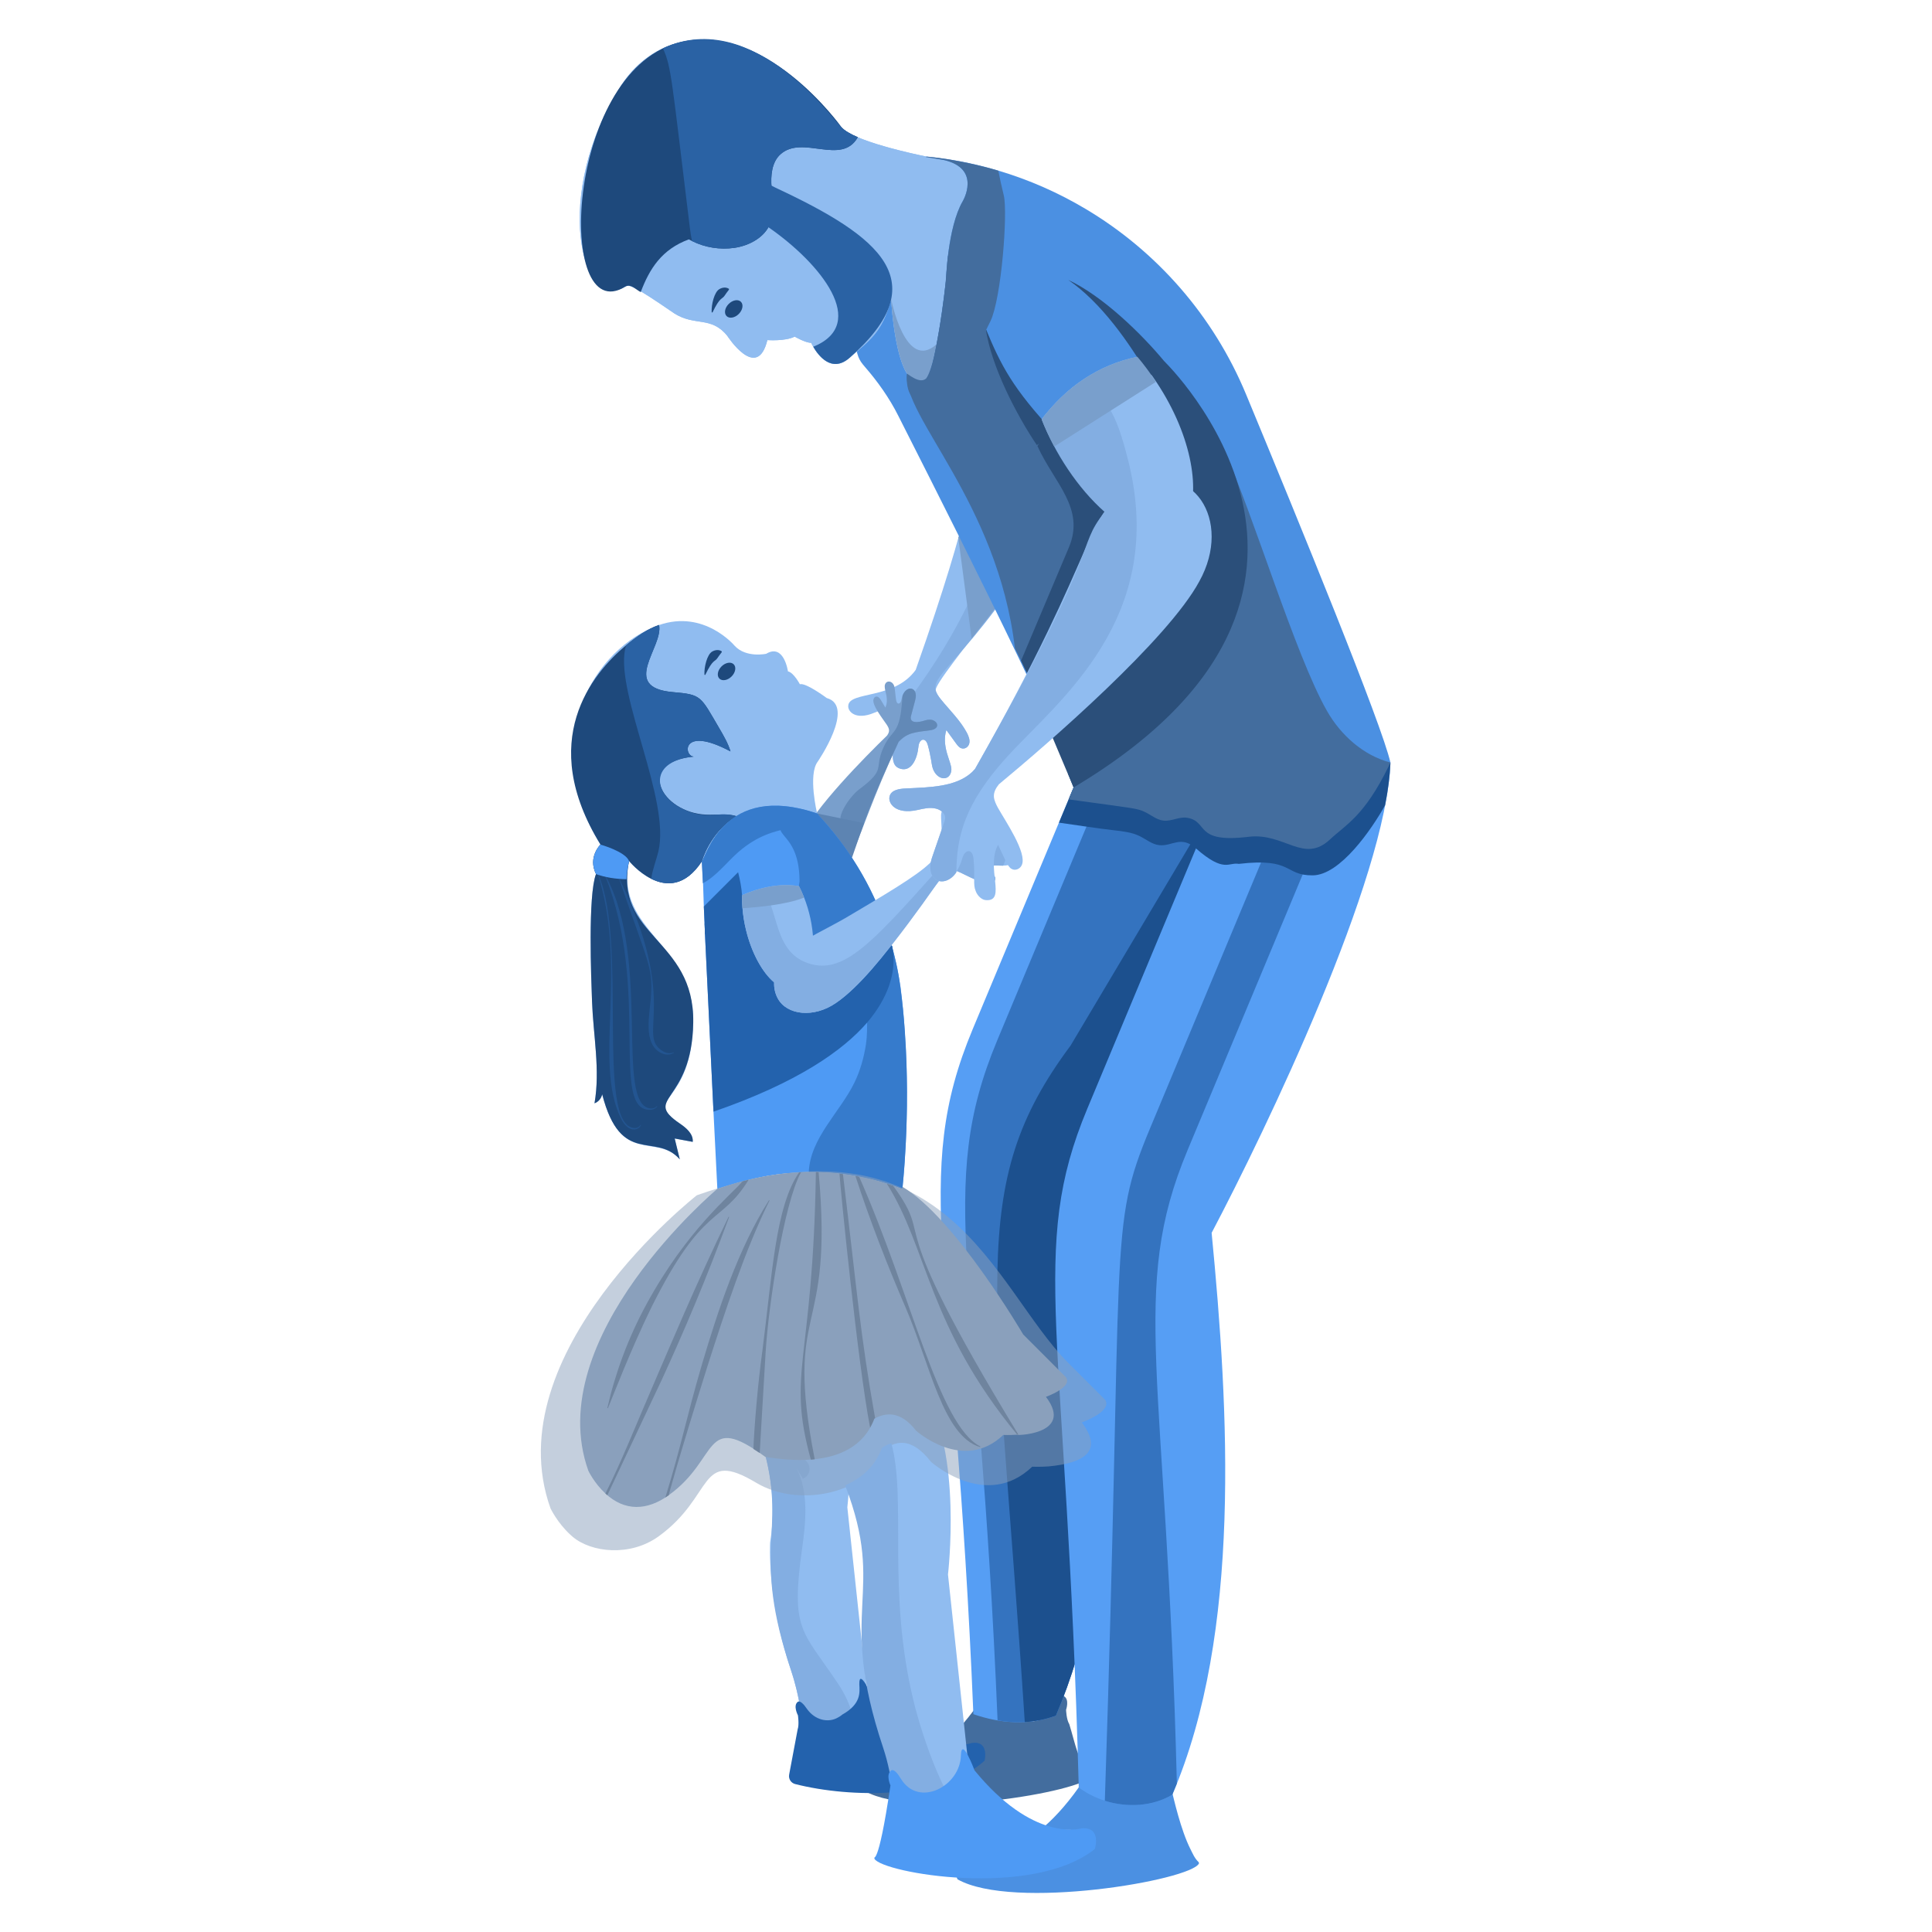 <svg xmlns="http://www.w3.org/2000/svg" enable-background="new 0 0 50 50" viewBox="0 0 50 50" id="WorriedDad">
  <path fill="#90bcf0" d="M25.021,45.825c-0.087,0.199-0.419,0.092-0.419,0.092
			c0.036,0.327-0.378,0.102-0.378,0.102c-0.026,0.183-0.351,0.132-0.351,0.132
			c-0.192,0.166-2.942,0.386-3.064-1.078c-0.041-0.632-0.141-1.258-0.342-1.859
			c-0.626-1.87-0.536-3.296-0.536-3.296c0.417-2.523-1.274-4.711-1.31-4.811
			l1.088-1.127l1.641,0.643c0.933,1.383,0.579,4.386,0.579,4.386l0.563,5.255
			c0.513,0.959,2.2,1.023,2.2,1.023c0.746-0.07,0.413,0.268,0.413,0.268
			C25.289,45.709,25.021,45.825,25.021,45.825z" class="colorf0c990 svgShape"></path>
  <path fill="#83aee2" d="M21.197,45.853c-0.622-0.539-0.217-1.107-0.729-2.638
			c-1.02-3.048-0.13-3.529-0.674-5.603c1.36-0.135,1.269,0.574,0.98,0.653
			l-0.158-0.269c0.315,0.636,0.241,1.388,0.141,2.09
			c-0.299,2.12,0.009,2.108,0.926,3.479
			C22.446,44.704,22.068,45.558,21.197,45.853z" class="colore2b983 svgShape"></path>
  <path fill="#436d9e" d="M28.241,45.968c-0.185,0.393-4.512,1.146-5.86,0.385
			c0,0-0.258-0.518,0.287-0.533c0.081,0.012,1.319,0.167,2.636-1.7
			c0,0,0.249-0.865,0.33-0.397c0.032,0.212,0.041,0.529,0.66,0.722
			c0,0,0.048,0.029,0.126,0.052c0.815,0.282,0.888-0.702,1.105-0.605
			c0.163,0.079,0.065,0.357,0.065,0.357s0.007,0.252,0.083,0.372
			c0.161,0.522,0.238,1.007,0.454,1.038c0,0,0.059,0.096,0.058,0.258
			C28.186,45.916,28.247,45.915,28.241,45.968z" class="color43889e svgShape"></path>
  <path fill="#2362ad" d="M25.481,45.567c-1.099,0.995-3.461,0.972-4.903,0.604
			c-0.108-0.028-0.176-0.134-0.155-0.244l0.22-1.171
			c0.044-0.125,0.007-0.364,0.007-0.364s-0.132-0.248-0.005-0.348
			c0.06-0.044,0.158,0.062,0.242,0.186c0.198,0.279,0.544,0.374,0.81,0.213
			c0.063-0.034,0.099-0.068,0.099-0.068c0.498-0.279,0.452-0.579,0.443-0.785
			c-0.011-0.455,0.338,0.33,0.338,0.33c1.45,1.559,2.5,1.213,2.567,1.189
			C25.613,45.038,25.481,45.567,25.481,45.567z" class="colorad3623 svgShape"></path>
  <path fill="#90bcf0" d="M27.829,12.403c-0.564,1.723-3.683,5.192-3.614,5.469
			c0.066,0.242,0.568,0.636,0.811,1.099c0.044,0.086,0.08,0.183,0.059,0.269
			c-0.019,0.09-0.119,0.161-0.212,0.123c-0.055-0.02-0.093-0.073-0.129-0.121
			l-0.252-0.347c-0.073,0.217-0.033,0.462,0.045,0.692
			c0.031,0.109,0.079,0.214,0.085,0.318c0.002,0.107-0.056,0.219-0.163,0.234
			c-0.105,0.02-0.217-0.06-0.272-0.155c-0.06-0.092-0.071-0.198-0.087-0.301
			c-0.023-0.132-0.051-0.266-0.088-0.399c-0.065-0.221-0.222-0.16-0.242,0.033
			c-0.032,0.327-0.182,0.645-0.447,0.584c-0.389-0.09-0.151-0.673-0.083-1.304
			c0.002-0.03,0.007-0.059,0-0.088c-0.002-0.007-0.003-0.014-0.006-0.021
			c-0.08-0.223-0.401-0.13-0.618-0.038c-0.468,0.196-0.681-0.034-0.663-0.188
			c0.025-0.379,1.19-0.151,1.745-0.925c1.527-4.328,1.398-4.906,1.681-5.778
			C26.096,9.487,28.568,10.248,27.829,12.403z" class="colorf0c990 svgShape"></path>
  <path fill="#83aee2" d="M24.347,18.096c0.234,0.287,0.51,0.553,0.679,0.874
			c0.044,0.086,0.08,0.183,0.059,0.269c-0.019,0.09-0.119,0.161-0.212,0.123
			c-0.055-0.02-0.093-0.073-0.129-0.121l-0.252-0.347
			c-0.073,0.217-0.033,0.462,0.045,0.692c0.031,0.109,0.079,0.214,0.085,0.318
			c0.002,0.107-0.056,0.219-0.163,0.234c-0.105,0.02-0.217-0.06-0.272-0.155
			c-0.06-0.092-0.071-0.198-0.087-0.301c-0.023-0.132-0.051-0.266-0.088-0.399
			c-0.016-0.054-0.038-0.115-0.093-0.135c-0.092-0.028-0.14,0.083-0.148,0.168
			c-0.032,0.327-0.182,0.645-0.447,0.584c-0.374-0.086-0.171-0.55-0.089-1.413
			c3.178-4.039,2.111-5.965,3.611-4.284C24.7,17.551,23.845,17.473,24.347,18.096
			z" class="colore2b983 svgShape"></path>
  <polygon fill="#799fcc" points="24.799 13.905 25.145 16.525 26.011 15.414 25.519 13.051" class="colorcca279 svgShape"></polygon>
  <path fill="#799fcc" d="M24.072,18.899c-0.409,0.054-0.587,0.06-0.815,0.299
			c-1.324,2.83-1.236,3.924-2.213,3.6c-0.367-0.121-0.525-0.648-0.295-1.148
			c0.322-0.728,1.635-2.059,2.209-2.615c0.077-0.111,0.06-0.174-0.012-0.284
			c-0.092-0.14-0.391-0.51-0.338-0.659c0.023-0.076,0.112-0.104,0.185,0.018
			l0.12,0.202c0.1-0.226-0.022-0.419-0.017-0.556
			c0.011-0.15,0.179-0.157,0.239-0.019c0.028,0.053,0.036,0.272,0.058,0.389
			c0.022,0.124,0.112,0.097,0.133-0.005c0.07-0.363,0.337-0.37,0.375-0.161
			c0.017,0.1-0.038,0.238-0.128,0.58c-0.007,0.066,0.006,0.129,0.115,0.147
			c0.145,0.025,0.282-0.092,0.433-0.056
			C24.195,18.65,24.333,18.866,24.072,18.899z" class="colorcca279 svgShape"></path>
  <path fill="#6289b7" d="M24.072,18.899c-0.409,0.054-0.587,0.06-0.815,0.299
			c-0.377,0.806-0.692,1.507-0.984,2.347c-0.208-0.055-0.382-0.106-0.485-0.219
			c-0.168-0.185,0.221-0.729,0.445-0.896c0.734-0.547,0.362-0.522,0.645-1.116
			c0.233-0.486,0.413-0.261,0.477-1.287c0-0.007,0.001-0.015,0.002-0.022
			c0.1-0.283,0.419-0.235,0.328,0.112l-0.111,0.423
			c-0.002,0.016-0.007,0.031-0.004,0.048c0.009,0.134,0.206,0.104,0.335,0.067
			c0.067-0.021,0.142-0.041,0.216-0.023C24.286,18.674,24.333,18.866,24.072,18.899z" class="colorb78862 svgShape"></path>
  <polygon fill="#5d84b2" points="22.359 21.302 22.05 22.195 20.976 21.548 21.147 21.053" class="colorb2835d svgShape"></polygon>
  <path fill="#569ef4" d="M32.847,19.176c-0.222,0.583,0.988,0.352-4.467,10.696
			c0.542,5.596,0.59,10.681-1.054,14.527c-0.697,0.259-1.43,0.207-2.135-0.036
			c-0.485-11.773-1.625-13.879-0.017-17.73l2.231-5.343
			c0.043-0.103,1.602-3.837,1.559-3.735L32.847,19.176z" class="colorf45669 svgShape"></path>
  <path fill="#3473bf" d="M32.846,19.203c-0.105,2.815-3.106,8.091-4.466,10.669
			c0.542,5.596,0.59,10.681-1.054,14.527c-0.485,0.18-0.995,0.212-1.509,0.125
			c-0.477-11.635-1.616-13.747-0.009-17.599l2.231-5.343
			c0.043-0.103,1.602-3.837,1.559-3.735L32.846,19.203z" class="colorbf3452 svgShape"></path>
  <path fill="#1c508e" d="M31.947,19.932c-0.244,1.091-2.465,7.852-3.567,9.94
			c0.542,5.596,0.59,10.681-1.054,14.527c-0.262,0.097-0.534,0.152-0.805,0.167
			c-0.742-11.366-1.543-13.846,1.187-17.509L31.947,19.932z" class="color8e1c3f svgShape"></path>
  <path fill="#4e9af4" d="M23.355,30.77c-0.047-0.018-0.341-0.12-0.39-0.13
			c-0.027-0.013-0.183-0.06-0.19-0.06c-0.092-0.035-0.515-0.12-0.53-0.12
			l-0.01-0.01c-0.062-0.021-0.491-0.076-0.51-0.07
			c-0.03-0.01-0.06-0.02-0.08-0.01c-0.27-0.036-0.43-0.027-0.53-0.03
			v-0.01c-0.1,0.003-0.49,0.013-0.39,0.01h-0.04
			c-0.02,0-0.05,0-0.07,0.01c-0.718,0.031-1.323,0.189-2.05,0.42
			c-0.005-0.101-0.107-2.129-0.1-2l-0.22-4.59l-0.01-0.28l-0.02-0.44
			l-0.02-0.6l-0.03-0.57c0,0-0.34-1.06-0.42-1.32h-0.01
			c0-0.03-0.01-0.05-0.01-0.06c0-0.06,1.86-0.79,1.89-0.79
			c0.101,0,1.418,0.866,1.52,0.93h0.01c0.01,0.02,0.03,0.03,0.04,0.05
			c0.618,0.657,1.129,1.45,1.46,2.19c0.1,0.22,0.19,0.44,0.26,0.66
			c0.067,0.1,0.139,0.41,0.17,0.51c0,0,0,0,0,0.01l0.01,0.01
			c0,0.01,0.01,0.03,0.01,0.06c0.09,0.33,0.16,0.66,0.21,1
			c0.05,0.39,0.09,0.78,0.11,1.16C23.504,27.961,23.492,29.354,23.355,30.77
			z" class="colorf47a4e svgShape"></path>
  <path fill="#4b90e2" d="M31.029,48.226c-0.203,0.435-4.807,1.224-6.248,0.411
			c0,0-0.275-0.553,0.306-0.569c0.086,0.013,1.425,0.183,2.829-1.808
			c0,0,0.248-0.927,0.334-0.427c0.119,0.791,1.359,1.221,1.766,0.43
			c0.075-0.152,0.17-0.287,0.251-0.251c0.174,0.084,0.07,0.382,0.07,0.382
			c0.031,0.109,0.215,0.96,0.477,1.472c0.051,0.1,0.103,0.229,0.203,0.322
			C31.025,48.195,31.031,48.207,31.029,48.226z" class="color75b6d6 svgShape"></path>
  <path fill="#569ef4" d="M35.984,19.735c0,0.004-0,0.008-0,0.012
			c-0.11,3.002-3.208,9.468-4.627,12.159c0.444,4.584,0.779,10.356-1.017,14.539
			c-0.695,0.422-1.725,0.341-2.422-0.187c-0.313-11.9-1.31-13.897,0.22-17.562
			c0.074-0.177,3.798-9.097,3.667-8.782l0.136-0.325L35.984,19.735z" class="colorf45669 svgShape"></path>
  <path fill="#3473bf" d="M34.166,21.548c-0.043,0.104-3.652,8.745-3.433,8.221
			c-1.522,3.645-0.537,5.769-0.276,16.39c-0.038,0.096-0.077,0.191-0.118,0.286
			c-0.51,0.31-1.18,0.338-1.746,0.159c0.491-14.738,0.076-14.78,1.169-17.4
			c0.05-0.12,3.41-8.168,3.197-7.656H34.166z" class="colorbf3452 svgShape"></path>
  <path fill="#4b90e2" d="M35.984,19.735c0,0-0.014,0.031-0.041,0.087
			c-0.636,1.306-1.115,1.52-1.522,1.902c-0.683,0.639-1.176-0.18-2.106-0.068
			c-1.427,0.173-1.023-0.397-1.591-0.492c-0.203-0.034-0.403,0.095-0.608,0.074
			c-0.177-0.018-0.321-0.143-0.481-0.221c-0.211-0.102-0.242-0.089-1.979-0.329
			l0.129-0.309l-0.143-0.356c0.069-0.517-4.058-8.59-4.394-9.262
			c-0.231-0.46-0.53-0.882-0.868-1.271c-0.316-0.363-0.151-0.362-0.678-3.233
			l0.147-1.065l2.069-1.107l0.042-0.022l0.021-0.011c0,0,0.122,0.009,0.338,0.038
			c0.519,0.07,1.026,0.18,1.518,0.326c0.797,0.237,1.556,0.572,2.26,0.992
			c1.835,1.092,3.306,2.761,4.151,4.798C33.61,13.489,35.772,18.77,35.984,19.735z" class="color75b6d6 svgShape"></path>
  <path fill="#90bcf0" d="M24.915,5.207c-0.396,0.681-0.434,2.055-0.434,2.055
			c-0.282,2.39-0.488,2.448-0.511,2.548c-0.774,0.54-0.908-2.068-0.908-2.068
			c-0.231,0.873-0.541,1.048-1.075,1.518c-0.593,0.52-0.994-0.387-0.994-0.387
			c-0.146,0.002-0.427-0.161-0.427-0.161c-0.241,0.125-0.707,0.09-0.707,0.09
			C19.593,9.888,18.822,8.691,18.822,8.691c-0.42-0.518-0.833-0.24-1.369-0.579
			c-1.103-0.759-1.177-0.752-1.278-0.691c-1.127,0.694-1.906-2.409-0.092-5.219
			c0.336-0.522,0.84-0.921,1.438-1.087c2.255-0.627,4.249,2.171,4.249,2.171
			c0.078,0.092,0.233,0.182,0.43,0.266c0.782,0.335,2.236,0.592,2.236,0.592
			C25.41,4.373,24.915,5.207,24.915,5.207z" class="colorf0c990 svgShape"></path>
  <path fill="#90bcf0" d="M24.22,4.102c-0.024,0.103-0.043,0.208-0.059,0.31
			c-0.314,1.966-0.589,4.169-0.688,5.258c-0.339-0.542-0.41-1.929-0.41-1.929
			c-0.234,0.877-0.587,1.088-1.075,1.518c-0.466,0.408-0.814-0.064-0.941-0.285
			c-0.035-0.06-0.053-0.102-0.053-0.102c-0.146,0.002-0.427-0.161-0.427-0.161
			c-0.241,0.125-0.707,0.09-0.707,0.09C19.593,9.888,18.822,8.691,18.822,8.691
			c-0.42-0.518-0.833-0.24-1.369-0.579c-1.103-0.759-1.177-0.752-1.278-0.691
			c-1.127,0.694-1.906-2.409-0.092-5.219c0.336-0.522,0.84-0.921,1.438-1.087
			c2.255-0.627,4.249,2.171,4.249,2.171c0.078,0.092,0.233,0.182,0.43,0.266
			C22.797,3.807,23.786,4.017,24.22,4.102z" class="colorf0c990 svgShape"></path>
  <path fill="#1e497c" d="M22.2,3.551c-0.422,0.749-1.427-0.074-2.003,0.443
			c-0.228,0.207-0.254,0.555-0.229,0.861c0.025,0.308,0.084,0.629-0.028,0.916
			c-0.143,0.369-0.54,0.585-0.932,0.643c-0.373,0.054-0.761-0.007-1.097-0.175
			c-0.028-0.013-0.056-0.028-0.083-0.044c-0.701,0.257-1.018,0.759-1.246,1.364
			c-0.136-0.069-0.261-0.227-0.406-0.138c-1.79,1.101-1.562-5.497,1.346-6.307
			c2.255-0.627,4.249,2.171,4.249,2.171C21.848,3.377,22.003,3.467,22.2,3.551z" class="color7c441e svgShape"></path>
  <path fill="#367bcc" d="M23.352,30.773c-0.796-0.305-1.603-0.449-2.421-0.438
			c0.036-0.883,0.807-1.55,1.181-2.316c0.153-0.314,0.247-0.654,0.3-0.999
			c0.115-0.74-0.215-2.184,0.671-2.545c0.084,0.336,0.152,0.576,0.218,1.069
			c0.052,0.389,0.09,0.777,0.117,1.154C23.574,28.897,23.352,30.773,23.352,30.773z" class="colorcc5236 svgShape"></path>
  <path fill="#2362ad" d="M23.125,24.86c0,0.36-0.12,0.94-0.68,1.6
			c-0.63,0.73-1.81,1.56-3.98,2.31l-0.22-4.59l-0.01-0.28
			c0.21-0.46,0.57-0.63,0.97-0.73c0.101,0.089,1.551,1.369,1.45,1.28
			c0.1,0.089,0.71,0.629,0.61,0.54h0.01l0.22,0.2l1.57-0.72
			l0.01-0.01c0,0,0,0,0,0.01l0.01,0.01c0,0.01,0.01,0.03,0.01,0.06
			C23.115,24.61,23.125,24.72,23.125,24.86z" class="colorad3623 svgShape"></path>
  <path fill="#367bcc" d="M22.95,24.046c-0.596,0.57-1.475,0.562-1.975,0.124
			c-0.555-0.485-0.318-1.062-0.283-1.357c0-1.556-1.142-1.054,0.045-1.869
			c0.003-0.002,0.006-0.004,0.01-0.006c0.127,0.029,0.26,0.067,0.399,0.115
			c0.001,0.001,0.001,0.001,0.001,0.001
			C21.945,21.915,22.556,22.879,22.95,24.046z" class="colorcc5236 svgShape"></path>
  <path fill="#90bcf0" d="M25.35,22.5l0.279,0.104c0.235,0.09,0.132,0.292-0.128,0.24
			c-0.296-0.063-0.729-0.337-0.887-0.336c-0.28,0.008-1.771,2.636-2.979,3.448
			c-0.576,0.399-1.273,0.317-1.507-0.117c-0.07-0.129-0.099-0.271-0.094-0.415
			c0.035-0.905,0.984-1.135,2.035-1.778c2.495-1.474,2.33-1.469,2.286-2.473
			c-0.006-0.099,0.004-0.22,0.094-0.251c0.083-0.034,0.19,0.042,0.232,0.13
			c0.038,0.09,0.031,0.188,0.019,0.277c-0.1,0.799,0.563,0.144,0.723,0.157
			c0.144-0.068,0.308-0.091,0.381,0.043c0.093,0.169-0.098,0.328-0.307,0.409
			c-0.128,0.048-0.228,0.207,0.306,0.152c0.159-0.019,0.36-0.004,0.373,0.155
			C26.22,22.548,25.68,22.274,25.35,22.5z" class="colorf0c990 svgShape"></path>
  <path fill="#90bcf0" d="M20.034,25.424c-0.3-0.252-0.579-0.749-0.727-1.355
			c-0.047-0.194-0.077-0.384-0.091-0.564c-0.01-0.117-0.012-0.231-0.008-0.339
			c0.465-0.199,0.966-0.316,1.47-0.233C21.423,24.397,20.957,26.197,20.034,25.424
			z" class="colorf0c990 svgShape"></path>
  <path fill="#90bcf0" d="M21.162,19.712c-0.257,0.338-0.015,1.341-0.015,1.341
			c-2.421-0.829-2.883,1.161-2.983,1.239c-0.843,1.282-1.884-0.008-1.884-0.008
			c-0.381,1.83,1.693,2.123,1.659,4.181c-0.031,2.179-1.364,1.919-0.342,2.616
			c0.167,0.113,0.347,0.271,0.33,0.471c-0.156-0.029-0.312-0.058-0.467-0.087
			c0.044,0.18,0.088,0.36,0.133,0.54c-0.613-0.696-1.521,0.198-2.009-1.685
			c-0.019,0.106-0.098,0.198-0.198,0.234c0.15-0.864-0.031-1.755-0.064-2.631
			c-0.022-0.605-0.109-2.739,0.103-3.301c-0.218-0.442,0.115-0.764,0.115-0.764
			c-1.649-2.672-0.155-5.098,1.516-5.682c1.172-0.408,1.959,0.539,1.959,0.539
			c0.296,0.318,0.814,0.205,0.814,0.205c0.461-0.277,0.563,0.455,0.563,0.455
			c0.147,0.028,0.309,0.333,0.309,0.333c0.151-0.048,0.695,0.357,0.695,0.357
			C22.15,18.275,21.162,19.712,21.162,19.712z" class="colorf0c990 svgShape"></path>
  <path fill="#1e497c" d="M19.059 21.123c-.693.415-.895 1.168-.895 1.168-.441.672-.937.638-1.309.452-.338-.167-.574-.46-.574-.46-.408 1.963 1.695 1.996 1.66 4.18-.033 2.097-1.339 1.934-.343 2.617.168.113.348.27.33.471-.156-.029-.311-.058-.467-.087.044.18.088.36.132.54-.634-.72-1.521.202-2.009-1.685-.02.106-.098.198-.198.234.15-.864-.032-1.756-.064-2.632-.022-.6-.109-2.74.102-3.301-.218-.442.116-.764.116-.764-1.656-2.684-.221-4.421.666-5.159.3-.249.557-.421.85-.524.119.571-1.025 1.616.353 1.738.754.065.712.095 1.209.943.111.19.223.382.287.592-1.288-.687-1.215.134-.948.134-1.538.143-.845 1.458.327 1.503C18.535 21.096 18.811 21.043 19.059 21.123zM18.231 17.464c-.013-.198.07-.531.201-.602.072-.042.17-.057.246-.006l.002.021c-.056.069-.081.11-.111.151-.074.113-.114.017-.317.439L18.231 17.464z" class="color7c441e svgShape"></path>
  <ellipse cx="18.803" cy="17.377" fill="#1e497c" rx=".262" ry=".184" transform="rotate(-45 18.803 17.377)" class="color7c441e svgShape"></ellipse>
  <ellipse cx="18.989" cy="7.996" fill="#1e497c" rx=".184" ry=".262" transform="rotate(45.055 18.99 7.996)" class="color7c441e svgShape"></ellipse>
  <path fill="#1e497c" d="M18.866,7.496c-0.056,0.069-0.081,0.11-0.11,0.151
			c-0.072,0.11-0.119,0.025-0.317,0.44l-0.021-0.004
			c-0.012-0.196,0.069-0.531,0.202-0.602c0.071-0.042,0.17-0.057,0.245-0.006
			L18.866,7.496z" class="color7c441e svgShape"></path>
  <path fill="#90bcf0" d="M27.83,48.015c-0.093,0.212-0.446,0.098-0.446,0.098
			c0.007,0.065-0.002,0.109-0.022,0.138c-0.088,0.13-0.381-0.029-0.381-0.029
			c-0.027,0.196-0.373,0.141-0.373,0.141c-0.253,0.218-1.44,0.087-2.217-0.027
			c-1.402-0.207-0.88-1.504-1.415-3.104c-1.53-4.571,0.797-3.953-1.969-8.644
			l1.16-1.202l1.749,0.686c0.995,1.475,0.618,4.677,0.618,4.677l0.6,5.603
			c0.547,1.023,2.373,1.007,2.373,1.007c0.795-0.075,0.244,0.549,0.244,0.549
			C27.947,48.071,27.83,48.015,27.83,48.015z" class="colorf0c990 svgShape"></path>
  <path fill="#8aa1bc" d="M27.069,36.15c0.764,1.007-0.892,1.006-0.742,0.98
			c-0.205,0.014-0.362,0.006-0.362,0.006c-1.033,0.987-2.257-0.11-2.257-0.11
			c-0.408-0.527-0.789-0.468-1.082-0.311c-0.546,1.494-2.715,0.983-2.816,0.992
			c-1.626-1.19-1.18,0.038-2.5,0.986h-0
			c-0.563,0.408-1.143,0.424-1.642-0.042c-0.289-0.266-0.441-0.587-0.441-0.587
			c-1.237-3.457,3.334-7.293,3.334-7.293c1.593-0.561,3.211-0.612,4.79,0
			c0,0,0.002-0.019,0.006-0.056c1.356,0.797,3.123,3.82,3.123,3.82l1.11,1.111
			C27.759,35.908,27.069,36.15,27.069,36.15z" class="color8abca5 svgShape"></path>
  <path fill="#8aa1bc" d="M27.996,36.812c0.561,0.739,0.076,1.05-0.862,1.139
			c-0.238,0.016-0.42,0.007-0.42,0.007c-1.2,1.146-2.621-0.127-2.621-0.127
			c-0.526-0.68-0.93-0.5-1.15-0.361c-0.425,1.171-2.239,1.576-3.365,0.908
			c-1.517-0.911-1.072,0.333-2.54,1.388h-0
			c-0.733,0.525-1.738,0.416-2.222,0.002c-0.02-0.017-0.038-0.034-0.057-0.051
			c-0.335-0.308-0.512-0.681-0.512-0.681c-1.436-4.014,3.788-8.103,3.788-8.103
			c6.508-2.296,7.643,2.367,9.613,4.34l0.954,0.955
			C28.796,36.531,27.996,36.812,27.996,36.812z" opacity=".5" class="color8abca5 svgShape"></path>
  <path fill="#6f849e" d="M19.374 30.532c-.722 1.179-1.173.611-2.514 3.298-.529 1.079-1.036 2.399-1.127 2.615l-.015-.005c.202-.898.541-1.82 1.008-2.679 1.051-1.932 2.171-2.815 2.494-3.19C19.271 30.557 19.323 30.544 19.374 30.532zM19.915 31.069c-.627 1.264-1.159 2.893-1.601 4.273-.726 2.31-1.048 3.466-1.003 3.352h-0c-.031.022-.061.043-.092.062.438-1.426.533-2.035.951-3.458.407-1.369.927-2.968 1.732-4.237L19.915 31.069zM18.87 31.496c-.595 1.612-1.147 2.911-1.733 4.19-.05.109-1.368 2.903-1.419 3.01-.017-.014-.033-.029-.049-.044.452-.905.771-1.738 1.331-3.028.257-.588 1.02-2.422 1.856-4.135L18.87 31.496zM20.729 30.339c-.443.805-.84 3.451-.913 4.631-.006.1-.154 2.611-.144 2.452-.004.06-.007.121-.011.181-.057-.038-.111-.073-.163-.104.02-.541.112-1.677.232-2.538.253-1.953.335-3.735.951-4.619C20.697 30.34 20.714 30.339 20.729 30.339zM21.085 37.766c-.034.004-.067.007-.1.01-.63-2.285.055-2.488.13-7.442.023 0 .047 0.0.071.002C21.584 34.723 20.283 33.669 21.085 37.766zM22.648 36.702c-.014.009-.022.015-.022.015-.03.083-.067.16-.107.231-.318-1.621-.782-6.313-.793-6.574.03.003.059.006.089.011C22.191 33.487 22.257 34.503 22.648 36.702zM25.373 37.436l-.006.015c-.963-.285-1.292-2.127-1.93-3.612-.459-1.061-.925-2.25-1.299-3.405.032.005.064.011.096.018C23.601 33.542 24.285 36.882 25.373 37.436zM26.357 37.129c-.01 0-.02.002-.03.002-2.3-2.782-2.317-4.82-3.376-6.498.055.017.11.035.164.054C24.259 32.273 22.687 31.109 26.357 37.129z" class="color6f9e85 svgShape"></path>
  <path fill="#2a62a4" d="M22.2,3.551c-0.422,0.749-1.427-0.074-2.003,0.443
			c-0.228,0.207-0.254,0.555-0.229,0.861c0.025,0.308,0.084,0.629-0.028,0.916
			c-0.143,0.369-0.54,0.585-0.932,0.643c-0.373,0.054-0.761-0.007-1.097-0.175
			c-0.027-0.115-0.044-0.234-0.058-0.347c-0.475-3.866-0.475-4.157-0.697-4.642
			c2.365-1.107,4.514,1.989,4.614,2.035C21.848,3.377,22.003,3.467,22.2,3.551z" class="colora45e2a svgShape"></path>
  <path fill="#799fcc" d="M24.237,8.911c-0.158,0.812-0.266,0.899-0.266,0.899
			c-0.774,0.54-0.908-2.068-0.908-2.068S23.431,9.634,24.237,8.911z" class="colorcca279 svgShape"></path>
  <path fill="#1c508e" d="M35.984,19.747c-0.012,0.321-0.059,0.688-0.138,1.093
			c-0.345,0.62-1.163,1.812-1.875,1.814c-0.742,0.005-0.497-0.462-1.911-0.297
			c-0.269-0.049-0.373,0.243-1.109-0.4c-0.394-0.347-0.608-0.05-0.947-0.084
			c-0.188-0.019-0.342-0.153-0.513-0.236c-0.201-0.097-0.427-0.123-0.648-0.148
			c-0.464-0.052-0.96-0.133-1.438-0.199c0.042-0.101,0.555-1.33,0.508-1.218
			C28.014,20.068,36.457,19.728,35.984,19.747z" class="color8e1c3f svgShape"></path>
  <path fill="#436d9e" d="M35.943,19.822c-0.636,1.306-1.115,1.52-1.522,1.902
			c-0.683,0.639-1.176-0.18-2.106-0.068c-1.427,0.173-1.023-0.397-1.591-0.492
			c-0.203-0.034-0.403,0.095-0.608,0.074c-0.177-0.018-0.321-0.143-0.481-0.221
			c-0.211-0.102-0.242-0.089-1.979-0.329l0.129-0.309l-0.143-0.356
			c1.173-1.281,2.466-2.52,3.076-4.14c0.413-1.097-0.688-4.158-0.569-5.298
			c0.116-1.117,1.037,0.02,1.539,1.093c0.711,1.519,1.825,5.271,2.657,6.726
			c0.357,0.625,0.944,1.15,1.64,1.331
			C35.989,19.749,35.939,19.808,35.943,19.822z" class="color43889e svgShape"></path>
  <path fill="#2b4f7a" d="M27.785,20.379l-0.559-1.325c0.936-3.674,1.722-9.31,2.91-9.699
			C30.136,9.355,36.291,15.307,27.785,20.379z" class="color2b6b7a svgShape"></path>
  <path fill="#90bcf0" d="M28.588,13.248c-0.701-0.618-1.291-1.53-1.631-2.397
			c0.647-0.842,1.463-1.408,2.478-1.618C31.797,12.021,31.081,15.446,28.588,13.248z" class="colorf0c990 svgShape"></path>
  <path fill="#436d9e" d="M27.465,15.184c-0.536,1.026-0.399,1.361-0.919,2.166
			c-0.083-0.184-0.231-0.472-0.28-0.572c-0.449-3.79-2.931-6.015-2.792-7.108
			c0.569,0.419,0.608,0.039,0.763-0.759c0.237-1.215,0.261-1.993,0.297-2.292
			c0.476,0.822,0.704,1.171,1.075,2.14C26.749,11.742,29.182,11.896,27.465,15.184
			z" class="color43889e svgShape"></path>
  <path fill="#2b4f7a" d="M28.811 11.837v4.162l-1.703 2.311-.26-.261c-.07-.166-.175-.448-.423-.951l1.237-2.93c.43-1.019-.381-1.667-.814-2.626l.378-.546 1.363.583L28.811 11.837zM30.149 9.371l-.411.379c-.515-.888-1.245-1.926-2.094-2.507C28.529 7.655 29.538 8.63 30.149 9.371z" class="color2b6b7a svgShape"></path>
  <path fill="#2b4f7a" d="M26.832,11.518l0.481-0.285c-1.115-1.186-1.409-1.784-1.802-2.724
			C25.653,9.475,26.296,10.72,26.832,11.518z" class="color2b6b7a svgShape"></path>
  <path fill="#436d9e" d="M25.633,8.312c-1.312,2.725-2.25,2.337-2.159,1.358
			c0.125,0.202,0.287,0.286,0.497,0.14c0.024-0.101,0.23-0.166,0.511-2.548
			c0,0,0.038-1.374,0.434-2.055c0,0,0.495-0.833-0.479-1.064
			c0,0-0.31-0.049-0.477-0.078l0.021-0.011c0,0,0.122,0.009,0.338,0.038
			c0.519,0.07,1.026,0.18,1.518,0.326c0.032,0.174,0.087,0.417,0.142,0.645
			C26.083,5.504,25.919,7.716,25.633,8.312z" class="color43889e svgShape"></path>
  <path fill="#83aee2" d="M25.961,22.405c-0.129,0-0.408-0.043-0.61,0.095l0.279,0.104
			c0.235,0.09,0.132,0.292-0.128,0.24c-0.562-0.119-0.806-0.503-1.072-0.241
			c-0.567,0.837-1.956,2.79-2.795,3.353c-0.576,0.399-1.273,0.317-1.507-0.117
			c-0.07-0.129-0.099-0.271-0.094-0.415c-0.3-0.252-0.579-0.749-0.727-1.355
			c-0.047-0.194-0.077-0.384-0.091-0.564c-0.01-0.117-0.012-0.231-0.008-0.339
			c0.167-0.071,0.332-0.13,0.496-0.172c0.479,0.497,0.275,1.693,1.297,1.96
			c1.007,0.262,1.831-0.873,4.139-3.417C25.811,20.795,26.444,21.291,25.961,22.405z
			" class="colore2b983 svgShape"></path>
  <path fill="#90bcf0" d="M31.037,15.048c-0.812,1.504-3.88,4.168-5.185,5.249
			c-0.078,0.097-0.138,0.203-0.13,0.326c0.01,0.101,0.057,0.196,0.107,0.287
			c0.179,0.322,0.757,1.161,0.616,1.475c-0.041,0.101-0.172,0.162-0.271,0.099
			c-0.1-0.057-0.177-0.276-0.344-0.62c-0.321,0.585,0.215,1.452-0.296,1.432
			c-0.125,0.002-0.239-0.115-0.283-0.235c-0.077-0.184-0.01-0.332-0.057-0.845
			c-0.031-0.275-0.227-0.223-0.287-0.012c-0.264,0.935-1.042,0.691-0.771-0.052
			l0.307-0.891c0.008-0.034,0.022-0.066,0.019-0.102
			c-0.002-0.114-0.124-0.206-0.239-0.232c-0.158-0.04-0.316-0.001-0.471,0.034
			c-0.584,0.131-0.779-0.183-0.728-0.355c0.04-0.157,0.241-0.194,0.408-0.2
			c0.622-0.033,1.304-0.031,1.728-0.426c0.026-0.025,0.05-0.056,0.075-0.081
			c3.366-5.929,2.776-6.605,4.1-7.281C30.843,11.845,31.924,13.454,31.037,15.048z" class="colorf0c990 svgShape"></path>
  <path fill="#83aee2" d="M26.086,19.561c-1.141,1.246-1.326,2.103-1.336,3.018
			c-0.286,0.427-0.858,0.239-0.615-0.427l0.307-0.891
			c0.008-0.034,0.022-0.066,0.019-0.102c-0.002-0.114-0.124-0.206-0.239-0.232
			c-0.158-0.04-0.316-0.001-0.471,0.034c-0.584,0.131-0.779-0.183-0.728-0.355
			c0.04-0.157,0.241-0.194,0.408-0.2c0.622-0.033,1.304-0.031,1.728-0.426
			c0.026-0.025,0.05-0.056,0.075-0.081c3.402-5.992,2.569-5.648,3.354-6.65
			c-0.701-0.618-1.291-1.53-1.631-2.397c0.299-0.389,0.627-0.711,0.986-0.967
			c0.684,0.41,0.922,0.699,1.262,2.063C30.207,16.004,27.403,18.122,26.086,19.561z" class="colore2b983 svgShape"></path>
  <path fill="#799fcc" d="M29.916 9.882l-2.632 1.674c-.127-.236-.236-.473-.327-.705.675-.879 1.502-1.416 2.478-1.618C29.602 9.431 29.764 9.648 29.916 9.882zM20.809 23.228c-.442.187-1.252.256-1.593.277-.01-.117-.012-.231-.008-.339.507-.217.999-.31 1.47-.233C20.725 23.024 20.769 23.123 20.809 23.228z" class="colorcca279 svgShape"></path>
  <path fill="#2a62a4" d="M21.988,9.259c-0.466,0.408-0.814-0.064-0.941-0.285
			c1.454-0.591,0.19-2.159-1.16-3.093c-0.139-0.096-1.058-1.042-0.568-1.258
			c0.196-0.086,0.589,0.159,0.757,0.237C22.79,6.127,24.228,7.289,21.988,9.259z" class="colora45e2a svgShape"></path>
  <path fill="#83aee2" d="M27.242,48.251c-0.088,0.13-0.381-0.029-0.381-0.029
			c-0.027,0.196-0.373,0.141-0.373,0.141c-0.253,0.218-1.44,0.087-2.217-0.027
			c-1.402-0.207-0.88-1.504-1.415-3.104c-1.218-3.64,0.105-3.961-0.983-6.791
			c0.451-0.201,0.78-0.502,0.951-0.972c0.102-0.064,0.143-0.09,0.245-0.115
			c0.401,1.474-0.124,3.811,0.578,6.685c0.21,0.859,0.873,2.932,1.662,3.327
			C25.857,47.642,27.143,47.397,27.242,48.251z" class="colore2b983 svgShape"></path>
  <path fill="#4e9af4" d="M22.632,48.107c0.207,0.363,4.076,1.042,5.702-0.255
			c0,0,0.184-0.58-0.343-0.535c-0.077,0.022-1.268,0.334-2.771-1.501
			c0,0-0.333-0.897-0.352-0.39c-0.016,0.805-1.088,1.358-1.547,0.617
			c-0.085-0.143-0.187-0.268-0.257-0.224c-0.148,0.103-0.019,0.388-0.019,0.388
			C22.711,48.465,22.602,47.97,22.632,48.107z" class="colorf47a4e svgShape"></path>
  <path fill="#2a62a4" d="M19.059,21.123c-0.693,0.415-0.895,1.168-0.895,1.168
			c-0.441,0.672-0.937,0.638-1.309,0.452c0.028-0.233,0.128-0.476,0.184-0.708
			c0.318-1.326-1.093-4.037-0.864-5.221c0.008-0.042,0.019-0.08,0.032-0.116
			c0.3-0.249,0.557-0.421,0.85-0.524c0.119,0.571-1.025,1.616,0.353,1.738
			c0.754,0.065,0.712,0.095,1.209,0.943c0.111,0.19,0.223,0.382,0.287,0.592
			c-1.288-0.687-1.215,0.134-0.948,0.134c-1.121,0.104-1.077,0.91-0.388,1.301
			C18.255,21.272,18.587,20.971,19.059,21.123z" class="colora45e2a svgShape"></path>
  <path fill="#235591" d="M15.483,22.629c0.773,1.745-0.07,6.455,0.919,6.563
			c0.076,0.009,0.142-0.024,0.178-0.081l0.01,0.005
			c-0.07,0.155-0.339,0.204-0.523-0.178c-0.712-1.455,0.185-3.837-0.592-6.306
			L15.483,22.629z" class="color915023 svgShape"></path>
  <path fill="#235591" d="M15.67,22.66c1.191,2.167,0.241,5.919,1.158,6.026
			c0.063,0.008,0.13-0.013,0.176-0.062l0.008,0.007
			c-0.04,0.058-0.113,0.092-0.186,0.092c-1.05,0.015,0.014-3.118-1.165-6.058
			L15.67,22.66z" class="color915023 svgShape"></path>
  <path fill="#235591" d="M16.036,22.752c1.57,3.246,0.424,4.026,1.115,4.451
			c0.082,0.051,0.188,0.072,0.285,0.033l0.005,0.009
			c-0.09,0.062-0.218,0.061-0.319,0.012c-0.511-0.235-0.294-1.054-0.274-1.499
			c0.046-0.74-0.075-0.826-0.823-3.003L16.036,22.752z" class="color915023 svgShape"></path>
  <path fill="#4e9af4" d="M16.28,22.284c-0.032,0.154-0.065,0.313-0.067,0.47
			c-0.28-0.005-0.544-0.045-0.788-0.132c-0.218-0.442,0.116-0.764,0.116-0.764
			S16.188,22.038,16.28,22.284z" class="colorf47a4e svgShape"></path>
  <path fill="#367bcc" d="M21.187,21.096c-0.305,0.488-1.112,0.117-2.069,0.947
			c-0.262,0.228-0.48,0.507-0.761,0.712c-0.053,0.038-0.109,0.074-0.167,0.104
			l-0.027-0.568c0.103-0.086,0.556-2.067,2.982-1.239
			c0.001,0.001,0.001,0.001,0.001,0.001C21.16,21.067,21.174,21.082,21.187,21.096
			z" class="colorcc5236 svgShape"></path>
  <path fill="#2362ad" d="M19.205,23.17l-0.61,0.93c-0.01,0-0.19,0.04-0.35,0.08
		l-0.01-0.28l-0.02-0.44l0.887-0.887
		C19.153,22.772,19.19,22.971,19.205,23.17z" class="colorad3623 svgShape"></path>
</svg>
